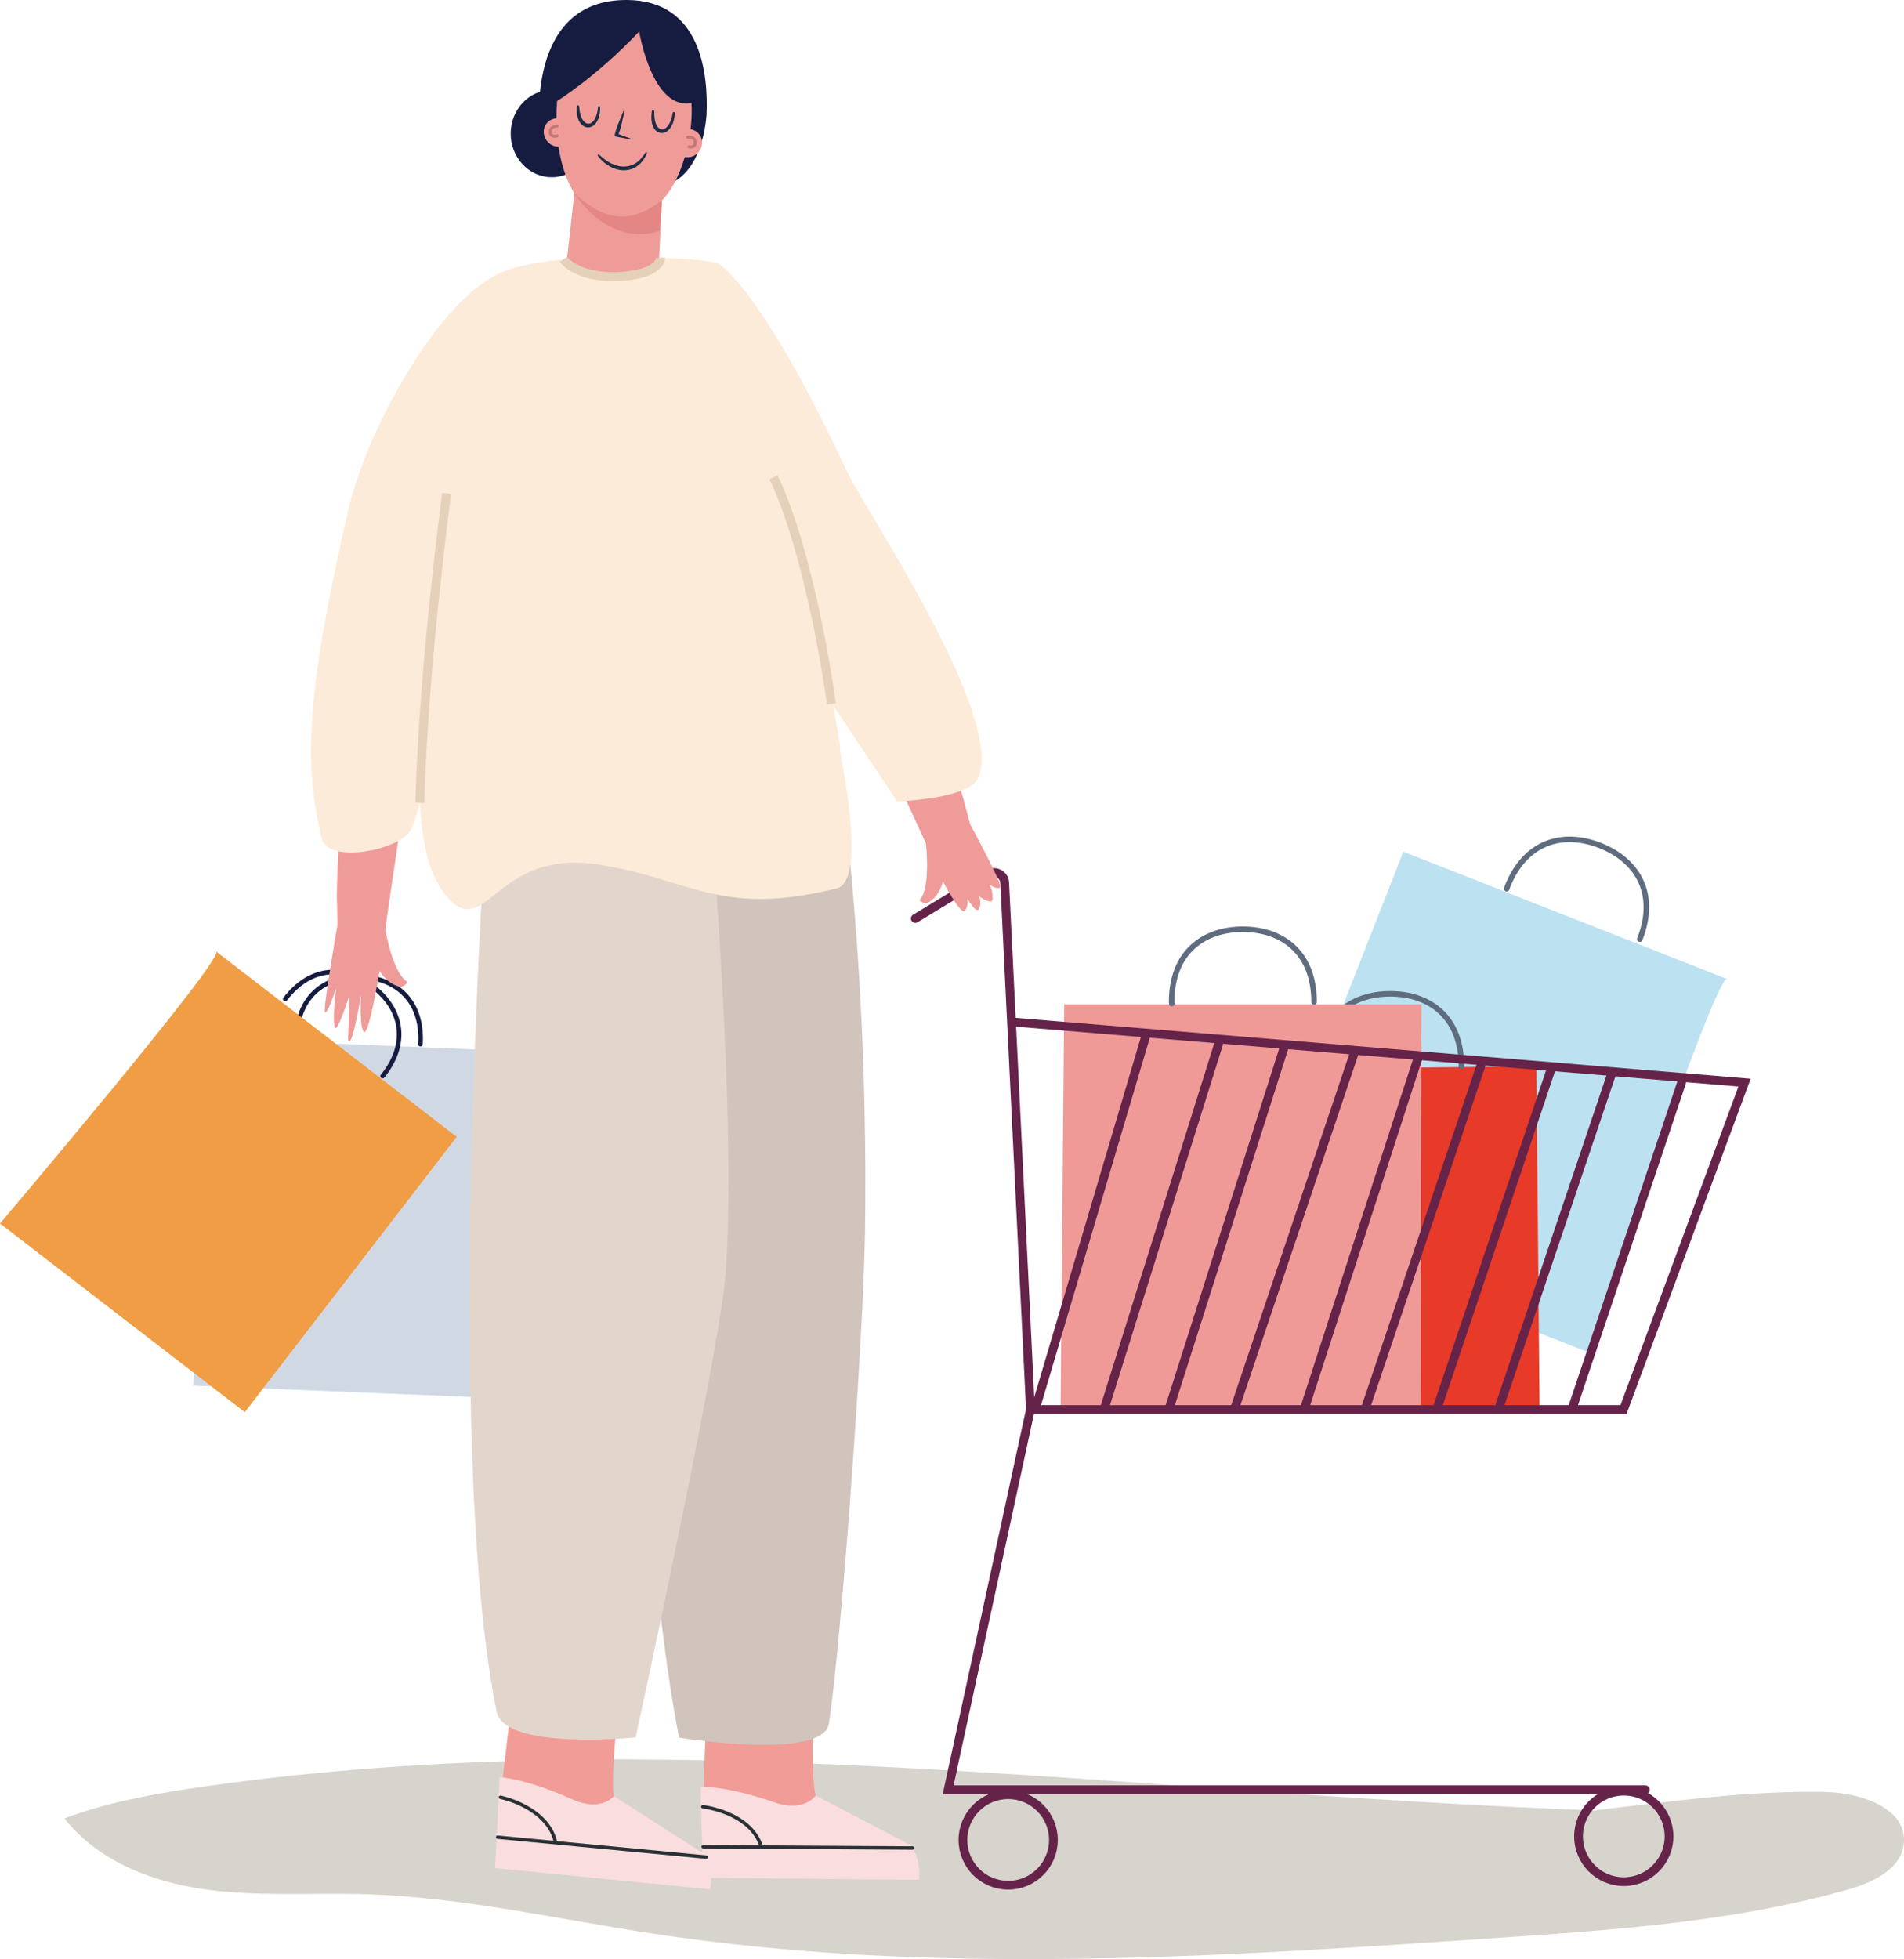 <?xml version="1.0" encoding="UTF-8"?>
<svg id="_レイヤー_2" data-name="レイヤー_2" xmlns="http://www.w3.org/2000/svg" viewBox="0 0 86.114 88.564">
  <defs>
    <style>
      .cls-1 {
        fill: #bce2f1;
      }

      .cls-2 {
        fill: #1f2b44;
      }

      .cls-3 {
        fill: #ef9c99;
      }

      .cls-4 {
        fill: #e2d6cc;
      }

      .cls-5 {
        stroke: #e5d0ba;
        stroke-width: .405px;
      }

      .cls-5, .cls-6, .cls-7, .cls-8, .cls-9, .cls-10 {
        fill: none;
        stroke-miterlimit: 10;
      }

      .cls-11 {
        fill: #d0c4bc;
      }

      .cls-12 {
        fill: #f9dddf;
      }

      .cls-13 {
        fill: #fcebd8;
      }

      .cls-14 {
        fill: #f09a98;
      }

      .cls-15 {
        fill: #f09d45;
      }

      .cls-16 {
        fill: #e73a29;
      }

      .cls-6 {
        stroke: #5f6c7f;
        stroke-width: .25px;
      }

      .cls-6, .cls-7, .cls-8, .cls-9, .cls-10 {
        stroke-linecap: round;
      }

      .cls-7 {
        stroke: #c37875;
        stroke-width: .135px;
      }

      .cls-17 {
        fill: #161c40;
      }

      .cls-8 {
        stroke: #283033;
        stroke-width: .155px;
      }

      .cls-9 {
        stroke: #652349;
        stroke-width: .396px;
      }

      .cls-18 {
        opacity: .3;
      }

      .cls-19 {
        fill: #796a56;
      }

      .cls-20 {
        fill: #dc7a78;
        opacity: .62;
      }

      .cls-21 {
        fill: #f19c96;
      }

      .cls-22 {
        fill: #ef9b99;
      }

      .cls-10 {
        stroke: #161c40;
        stroke-width: .206px;
      }

      .cls-23 {
        fill: #d0d9e3;
      }
    </style>
  </defs>
  <g id="_レイヤー_3" data-name="レイヤー_3">
    <g>
      <g class="cls-18">
        <path class="cls-19" d="M82.567,81.009c-2.989-.062-5.97.295-8.938.651-.507.061-1.014.122-1.521.183-21.044-.756-42.187-4.076-63.017-1.058-2.095.303-4.195.674-6.175,1.42,1.494,1.91,3.931,2.864,6.333,3.203,2.401.339,4.842.148,7.266.221,4.35.132,8.623,1.112,12.925,1.769,12.656,1.934,25.552,1.071,38.325.204,5.309-.36,10.663-.729,15.785-2.173,1.13-.319,2.446-.924,2.557-2.093.15-1.587-1.946-2.294-3.54-2.327Z"/>
      </g>
      <g>
        <g>
          <g>
            <g>
              <path class="cls-1" d="M78.113,44.256l-14.644-5.753-6.583,16.755,14.908,5.857s5.791-17.066,6.319-16.859Z"/>
              <path class="cls-6" d="M68.147,40.176c.01-.026.013-.052.023-.077.818-2.082,2.542-2.528,4.198-1.877,1.655.65,2.615,2.151,1.797,4.233"/>
            </g>
            <g>
              <polygon class="cls-16" points="69.489 48.2 56.59 48.342 56.165 63.677 69.631 63.651 69.489 48.2"/>
              <path class="cls-6" d="M59.663,48.289c-0-.027-.006-.053-.006-.08,0-2.237,1.442-3.282,3.221-3.282s3.22,1.045,3.22,3.282"/>
            </g>
            <g>
              <polygon class="cls-14" points="64.289 45.407 48.13 45.407 47.968 63.673 64.262 63.696 64.289 45.407"/>
              <path class="cls-6" d="M52.997,45.371c-0-.027-.006-.053-.006-.08,0-2.237,1.442-3.282,3.221-3.282s3.22,1.045,3.22,3.282"/>
            </g>
          </g>
          <g>
            <path class="cls-9" d="M45.839,46.204l33.063,2.737-5.474,14.78h-26.823l-1.165-23.817c-.018-.365-.419-.578-.732-.389l-3.311,2.007"/>
            <polyline class="cls-9" points="74.413 80.909 42.883 80.909 46.605 63.72"/>
            <line class="cls-9" x1="76.055" y1="48.941" x2="71.129" y2="63.611"/>
            <line class="cls-9" x1="72.921" y1="48.453" x2="67.844" y2="63.501"/>
            <line class="cls-9" x1="70.131" y1="48.396" x2="64.999" y2="63.664"/>
            <line class="cls-9" x1="66.983" y1="48.154" x2="61.766" y2="63.637"/>
            <line class="cls-9" x1="64.159" y1="47.75" x2="59.028" y2="63.585"/>
            <line class="cls-9" x1="61.254" y1="47.589" x2="55.846" y2="63.664"/>
            <line class="cls-9" x1="58.106" y1="47.266" x2="52.9" y2="63.611"/>
            <line class="cls-9" x1="55.11" y1="47.211" x2="49.955" y2="63.648"/>
            <line class="cls-9" x1="51.812" y1="46.862" x2="46.85" y2="63.611"/>
            <path class="cls-9" d="M71.394,83.017c0,1.13.916,2.046,2.046,2.046s2.046-.916,2.046-2.046-.916-2.046-2.046-2.046-2.046.916-2.046,2.046Z"/>
            <path class="cls-9" d="M43.552,83.178c0,1.13.916,2.046,2.046,2.046s2.046-.916,2.046-2.046-.916-2.046-2.046-2.046-2.046.916-2.046,2.046Z"/>
          </g>
        </g>
        <g>
          <path class="cls-22" d="M43.555,36.052h0c-.506-1.625-1.034-3.029-1.567-4.246-1.184-.635-2.072-.275-2.786.581,1.249,2.609,2.675,5.738,2.675,5.738,0,0,.238,1.972-.283,2.569.068.095.252.186.386.112.525-.292.67-.959.67-.959,0,0,.801,1.535.98,1.331.178-.204.127-.551.127-.551,0,0,.409.716.522.458.077-.177.086-.301.004-.569,0,0,.611.453.613.106.003-.435-.148-.626-.148-.626,0,0,.5.321.488.039-.012-.282-1.359-2.773-1.359-2.773l-.322-1.21Z"/>
          <g>
            <g>
              <path class="cls-10" d="M19.013,47.206c.001-.024.007-.046.008-.07.08-1.95-1.14-2.913-2.69-2.977-1.551-.064-2.845.796-2.925,2.746"/>
              <g>
                <path class="cls-23" d="M9.621,46.954l13.717.563-.644,15.694-13.964-.573s1.386-15.664.891-15.684Z"/>
                <g>
                  <path class="cls-15" d="M9.78,43.017l10.876,8.377-9.584,12.444L0,55.31s10.172-11.991,9.78-12.293Z"/>
                  <path class="cls-10" d="M17.305,48.644c.015-.019.033-.033.047-.052,1.191-1.546.751-3.037-.479-3.984-1.229-.947-2.783-.992-3.974.554"/>
                </g>
              </g>
              <g>
                <g>
                  <g>
                    <g>
                      <g>
                        <path class="cls-21" d="M37.019,71.575s-.581,9.464-.034,9.75l-.657,1.719-3.557-.18-.957-1.815.327-9.264,4.88-.21Z"/>
                        <path class="cls-12" d="M36.892,81.168l4.209,2.199c.361.189.553,1.199.463,1.614h0l-9.767-.091-.118-4.113s1.132-.068,3.363.706c1.336.463,1.85-.315,1.85-.315Z"/>
                      </g>
                      <g>
                        <path class="cls-8" d="M31.788,81.676s2.145.238,2.642,1.794"/>
                        <line class="cls-8" x1="41.272" y1="83.543" x2="31.805" y2="83.485"/>
                      </g>
                    </g>
                    <path class="cls-11" d="M37.137,29.478l-9.277,1.787s.246,34.009,2.854,47.288c0,0,6.504,1.05,6.774-.633.521-3.255,1.556-17.138,1.632-22.121.24-15.584-1.983-26.322-1.983-26.322Z"/>
                  </g>
                  <g>
                    <g>
                      <g>
                        <path class="cls-21" d="M28.657,71.65s-1.337,9.378-.814,9.712l-.793,1.654-3.53-.495-.809-1.893,1.067-9.202,4.879.225Z"/>
                        <path class="cls-12" d="M27.762,81.197l4.018,2.566c.345.22.455,1.244.332,1.649h0l-9.725-.959.212-4.109s1.133.033,3.295,1.003c1.294.581,1.869-.15,1.869-.15Z"/>
                      </g>
                      <g>
                        <path class="cls-8" d="M22.636,81.249s2.119.428,2.489,2.023"/>
                        <line class="cls-8" x1="31.936" y1="83.953" x2="22.508" y2="83.053"/>
                      </g>
                    </g>
                    <path class="cls-4" d="M31.969,34.76l-9.932,1.63s-2.04,28.887.427,40.999c.356,1.75,6.286,1.154,6.286,1.154,0,0,3.795-17.393,4.069-20.955.558-7.277-.85-22.828-.85-22.828Z"/>
                  </g>
                </g>
                <g>
                  <g>
                    <path class="cls-17" d="M26.81,6.04c0,1.089-.831,1.972-1.856,1.972s-1.856-.883-1.856-1.972.831-1.972,1.856-1.972,1.856.883,1.856,1.972Z"/>
                    <path class="cls-17" d="M28.368 0c-4.644-.037-3.951,5.846-3.951,5.846,0,0,3.193,2.789,5.457,2.55,1.184-.125,1.934-1.456,2.081-3.187C32.039,3.361,31.724.027,28.368 0Z"/>
                    <g>
                      <path class="cls-3" d="M25.143,6.617c.037.006.077.012.117.019.214,1.398.716,2.096.716,2.096l-.356,3.208c1.119,4.581,3.325,4.159,4.159.397l.161-3.279c.412-.402.781-1.121,1.028-1.951.049 0.0.096 0.0.14.001.46.002.803-.517.578-.94-.088-.165-.243-.291-.454-.327.078-.636.073-1.279-.045-1.854-.377-1.824-1.303-2.826-2.921-2.952-1.179-.092-2.132.572-2.66,1.641-.174.351-.266.743-.324,1.134-.083.563-.115,1.073-.116,1.539-.194.013-.352.106-.456.245-.284.381-.022.95.432,1.023Z"/>
                      <path class="cls-20" d="M29.94,9.058c-1.144.842-2.299,1.22-3.965-.326,0,0,1.466,2.454,3.848,1.709l.117-1.383Z"/>
                      <path class="cls-2" d="M30.522,5.114c-.07,1.25-1.235,1.176-1.041-.084.01-.07.114-.058.112.011-.039,1.064.68,1.061.834.063.007-.061.1-.05.095.01h0Z"/>
                      <path class="cls-2" d="M27.144,4.849c.005,1.251-1.147,1.189-1.062-.036.004-.07.108-.067.113.002.05,1.007.758,1.051.854.03.003-.061.097-.056.096.005h0Z"/>
                      <path class="cls-2" d="M29.261,6.92c-.43,1.064-1.585.969-2.221.129-.033-.037.021-.09.058-.057.684.666,1.564.805,2.1-.102.02-.038.077-.009.063.03h0Z"/>
                      <path class="cls-2" d="M28.244,5.049c-.096.36-.143.736-.297,1.078l-.05-.093.608.224c.023.008.013.044-.011.039-.027-.005-.703-.135-.703-.135.066-.398.259-.756.402-1.13.011-.031.06-.015.051.016h0Z"/>
                      <path class="cls-7" d="M25.195,5.699s-.318-.002-.307.27c.011.272.313.174.313.174"/>
                      <path class="cls-7" d="M31.105,6.2s.315-.049.339.223c.024.271-.287.218-.287.218"/>
                    </g>
                    <path class="cls-17" d="M25.166,4.584s1.746-1.052,3.742-3.156c0,0,.593,3.616,2.401,3.222,0,0,.249-3.748-2.682-3.813-2.621-.059-3.43,1.644-3.462,3.748Z"/>
                  </g>
                  <path class="cls-22" d="M15.232,40.535h-0c.027-1.705.137-3.206.304-4.529.955-.963,1.907-.886,2.832-.282-.461,2.869-.945,6.287-.945,6.287,0,0,.328,1.957.995,2.37-.039.111-.189.254-.338.223-.585-.122-.912-.715-.912-.715,0,0-.473,2.899-.701,2.758-.228-.141-.138-1.68-.138-1.68,0,0-.375,2.311-.555,2.097-.07-.082,0,0,.02-2.046,0,0-.552,1.747-.651,1.417-.125-.415.06-1.773.06-1.773,0,0-.442,1.346-.509,1.073-.067-.273.573-3.947.573-3.947l-.033-1.253Z"/>
                  <g>
                    <path class="cls-13" d="M32.466,11.909c-.388-.122-1.039-.191-2.584-.259-.409.654-1.134.883-2.032.866-1.022-.02-1.9-.266-2.367-.788-1.242.118-2.35.337-3.055.705-2.822,1.474-5.872,7.151-6.655,10.545-1.978,8.578-2.011,11.569-1.23,14.894.297,1.264,3.662.506,4.047-.373.145-.332.278-.744.401-1.209.087,1.834.451,3.451,1.312,4.355,1.697,1.78,2.173-2.246,6.684-1.572,4.285.64,5.499,2.41,10.849,1.09.979-.242.774-2.977.14-6.292.397.87-4.032-21.497-5.509-21.961Z"/>
                    <path class="cls-5" d="M25.482,11.728s.628.864,2.52.772c1.893-.092,1.879-.85,1.879-.85"/>
                    <path class="cls-5" d="M20.203,22.306s-1.051,7.755-1.213,13.984"/>
                  </g>
                </g>
              </g>
            </g>
            <path class="cls-13" d="M29.413,19.489l3.053-7.58s1.862.898,5.836,9.394c.798,1.707,7.111,11.001,5.953,13.844-.402.987-3.682,1.082-3.682,1.082l-11.16-16.74Z"/>
            <path class="cls-5" d="M34.979,21.579s1.523,2.769,2.63,10.245"/>
          </g>
        </g>
      </g>
    </g>
  </g>
</svg>